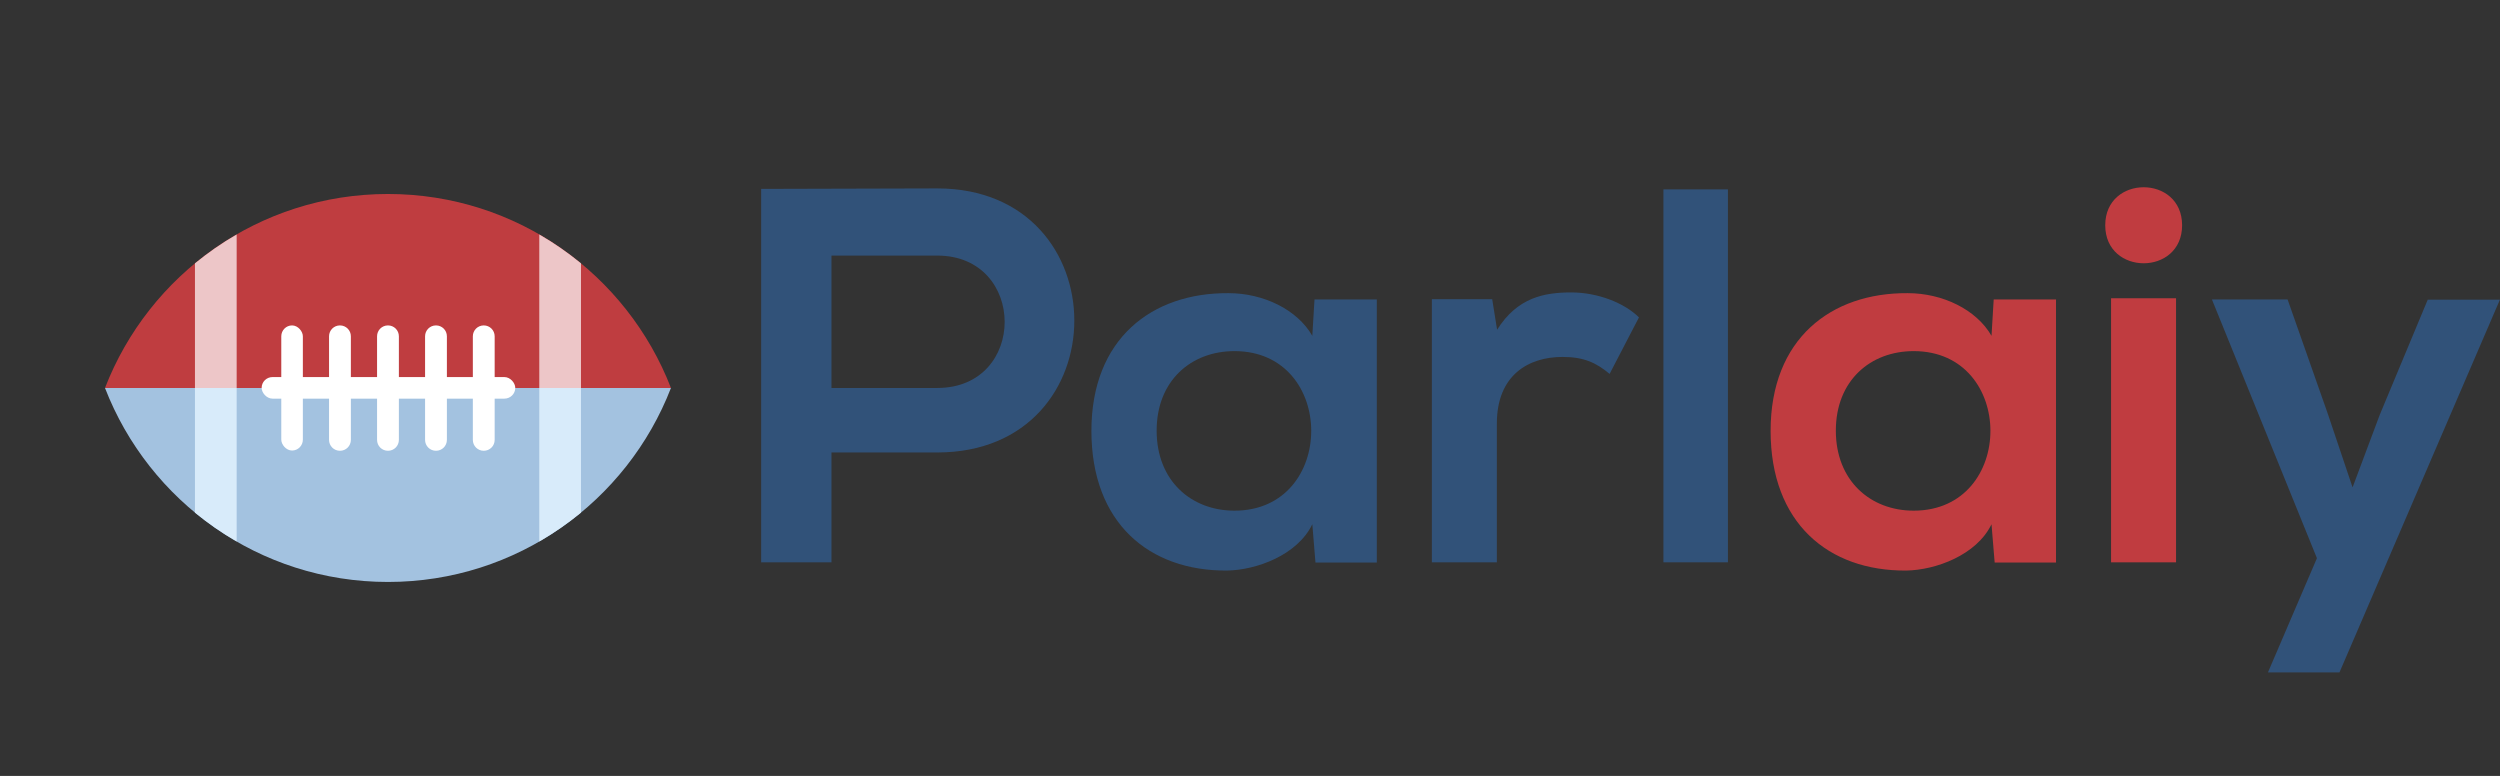 <?xml version="1.0" encoding="UTF-8"?>
<svg id="Layer_1" data-name="Layer 1" xmlns="http://www.w3.org/2000/svg" viewBox="0 0 103.1 32">
  <rect x="0" y="0" width="103.1" height="32" fill="#333333" stroke="none"/>
  <defs>
    <style>
      .cls-1, .cls-2 {
        fill: #fff;
      }

      .cls-3 {
        fill: #c03c40;
      }

      .cls-2, .cls-4, .cls-5, .cls-6, .cls-7 {
        fill-rule: evenodd;
      }

      .cls-4 {
        fill: #edc6c8;
      }

      .cls-8 {
        fill: #315279;
      }

      .cls-5 {
        fill: #bf3d40;
      }

      .cls-9 {
        fill: none;
      }

      .cls-6 {
        fill: #a3c2e0;
      }

      .cls-7 {
        fill: #d8ebfa;
      }
    </style>
  </defs>
  <g>
    <rect class="cls-9" width="32" height="32" transform="translate(32) rotate(90)"/>
    <g>
      <path class="cls-6" d="m4.33,16c1.81,4.68,6.35,8,11.67,8s9.86-3.32,11.67-8H4.33Z"/>
      <path class="cls-5" d="m16,8c-5.32,0-9.86,3.32-11.67,8h23.34c-1.81-4.68-6.35-8-11.67-8Z"/>
      <path class="cls-2" d="m19.95,13.42h0c-.25,0-.45.2-.45.45v4.27c0,.25.2.45.45.45h0c.25,0,.45-.2.45-.45v-4.27c0-.25-.2-.45-.45-.45Z"/>
      <path class="cls-2" d="m17.98,13.42h0c-.25,0-.45.2-.45.45v4.27c0,.25.2.45.45.45h0c.25,0,.45-.2.45-.45v-4.27c0-.25-.2-.45-.45-.45Z"/>
      <path class="cls-2" d="m16,13.42h0c-.25,0-.45.2-.45.45v4.27c0,.25.2.45.45.45h0c.25,0,.45-.2.45-.45v-4.27c0-.25-.2-.45-.45-.45Z"/>
      <path class="cls-2" d="m14.02,13.42h0c-.25,0-.45.2-.45.45v4.27c0,.25.2.45.45.45h0c.25,0,.45-.2.45-.45v-4.27c0-.25-.2-.45-.45-.45Z"/>
      <rect class="cls-1" x="11.6" y="13.42" width=".89" height="5.16" rx=".45" ry=".45"/>
      <rect class="cls-1" x="10.79" y="15.55" width="10.46" height=".89" rx=".45" ry=".45"/>
      <g>
        <path class="cls-4" d="m23.96,16v-5.14c-.54-.44-1.11-.84-1.72-1.19v6.33h1.72Z"/>
        <path class="cls-4" d="m9.76,9.67c-.61.35-1.18.75-1.72,1.19v5.14h1.72v-6.33Z"/>
      </g>
      <g>
        <path class="cls-7" d="m23.96,16h-1.72v6.33c.61-.35,1.18-.75,1.72-1.19v-5.14Z"/>
        <path class="cls-7" d="m9.76,16h-1.72v5.14c.54.44,1.11.84,1.72,1.19v-6.33Z"/>
      </g>
    </g>
  </g>
  <g>
    <path class="cls-8" d="m38.65,18.66h-4.36v4.53h-2.9V7.79c2.42,0,4.84-.02,7.26-.02,7.53,0,7.55,10.89,0,10.89Zm-4.36-2.66h4.36c3.72,0,3.7-5.46,0-5.46h-4.36v5.46Z"/>
    <path class="cls-8" d="m54.21,12.35h2.57v10.85h-2.53l-.13-1.58c-.62,1.28-2.31,1.89-3.52,1.91-3.21.02-5.59-1.96-5.59-5.76s2.49-5.7,5.65-5.68c1.45,0,2.84.68,3.46,1.76l.09-1.5Zm-6.51,5.41c0,2.07,1.43,3.3,3.21,3.3,4.22,0,4.22-6.58,0-6.58-1.78,0-3.21,1.21-3.21,3.28Z"/>
    <path class="cls-8" d="m61.54,12.35l.2,1.25c.84-1.34,1.96-1.54,3.06-1.54s2.2.44,2.79,1.03l-1.21,2.33c-.55-.46-1.06-.7-1.94-.7-1.41,0-2.71.75-2.71,2.75v5.72h-2.68v-10.85h2.49Z"/>
    <path class="cls-8" d="m71.26,7.81v15.38h-2.66V7.81h2.66Z"/>
    <path class="cls-3" d="m82.22,12.35h2.57v10.85h-2.53l-.13-1.58c-.62,1.28-2.31,1.89-3.52,1.91-3.21.02-5.59-1.96-5.59-5.76s2.49-5.7,5.65-5.68c1.45,0,2.84.68,3.46,1.76l.09-1.5Zm-6.51,5.41c0,2.07,1.43,3.3,3.21,3.3,4.22,0,4.22-6.58,0-6.58-1.78,0-3.21,1.21-3.21,3.28Z"/>
    <path class="cls-3" d="m89.99,9.29c0,2.09-3.17,2.09-3.17,0s3.17-2.09,3.17,0Zm-2.93,3.01v10.89h2.68v-10.89h-2.68Z"/>
    <path class="cls-8" d="m103.1,12.35l-6.62,15.38h-2.95l2.02-4.71-4.33-10.67h3.12l1.65,4.69,1.03,3.06,1.12-2.99,1.98-4.75h2.97Z"/>
  </g>
</svg>